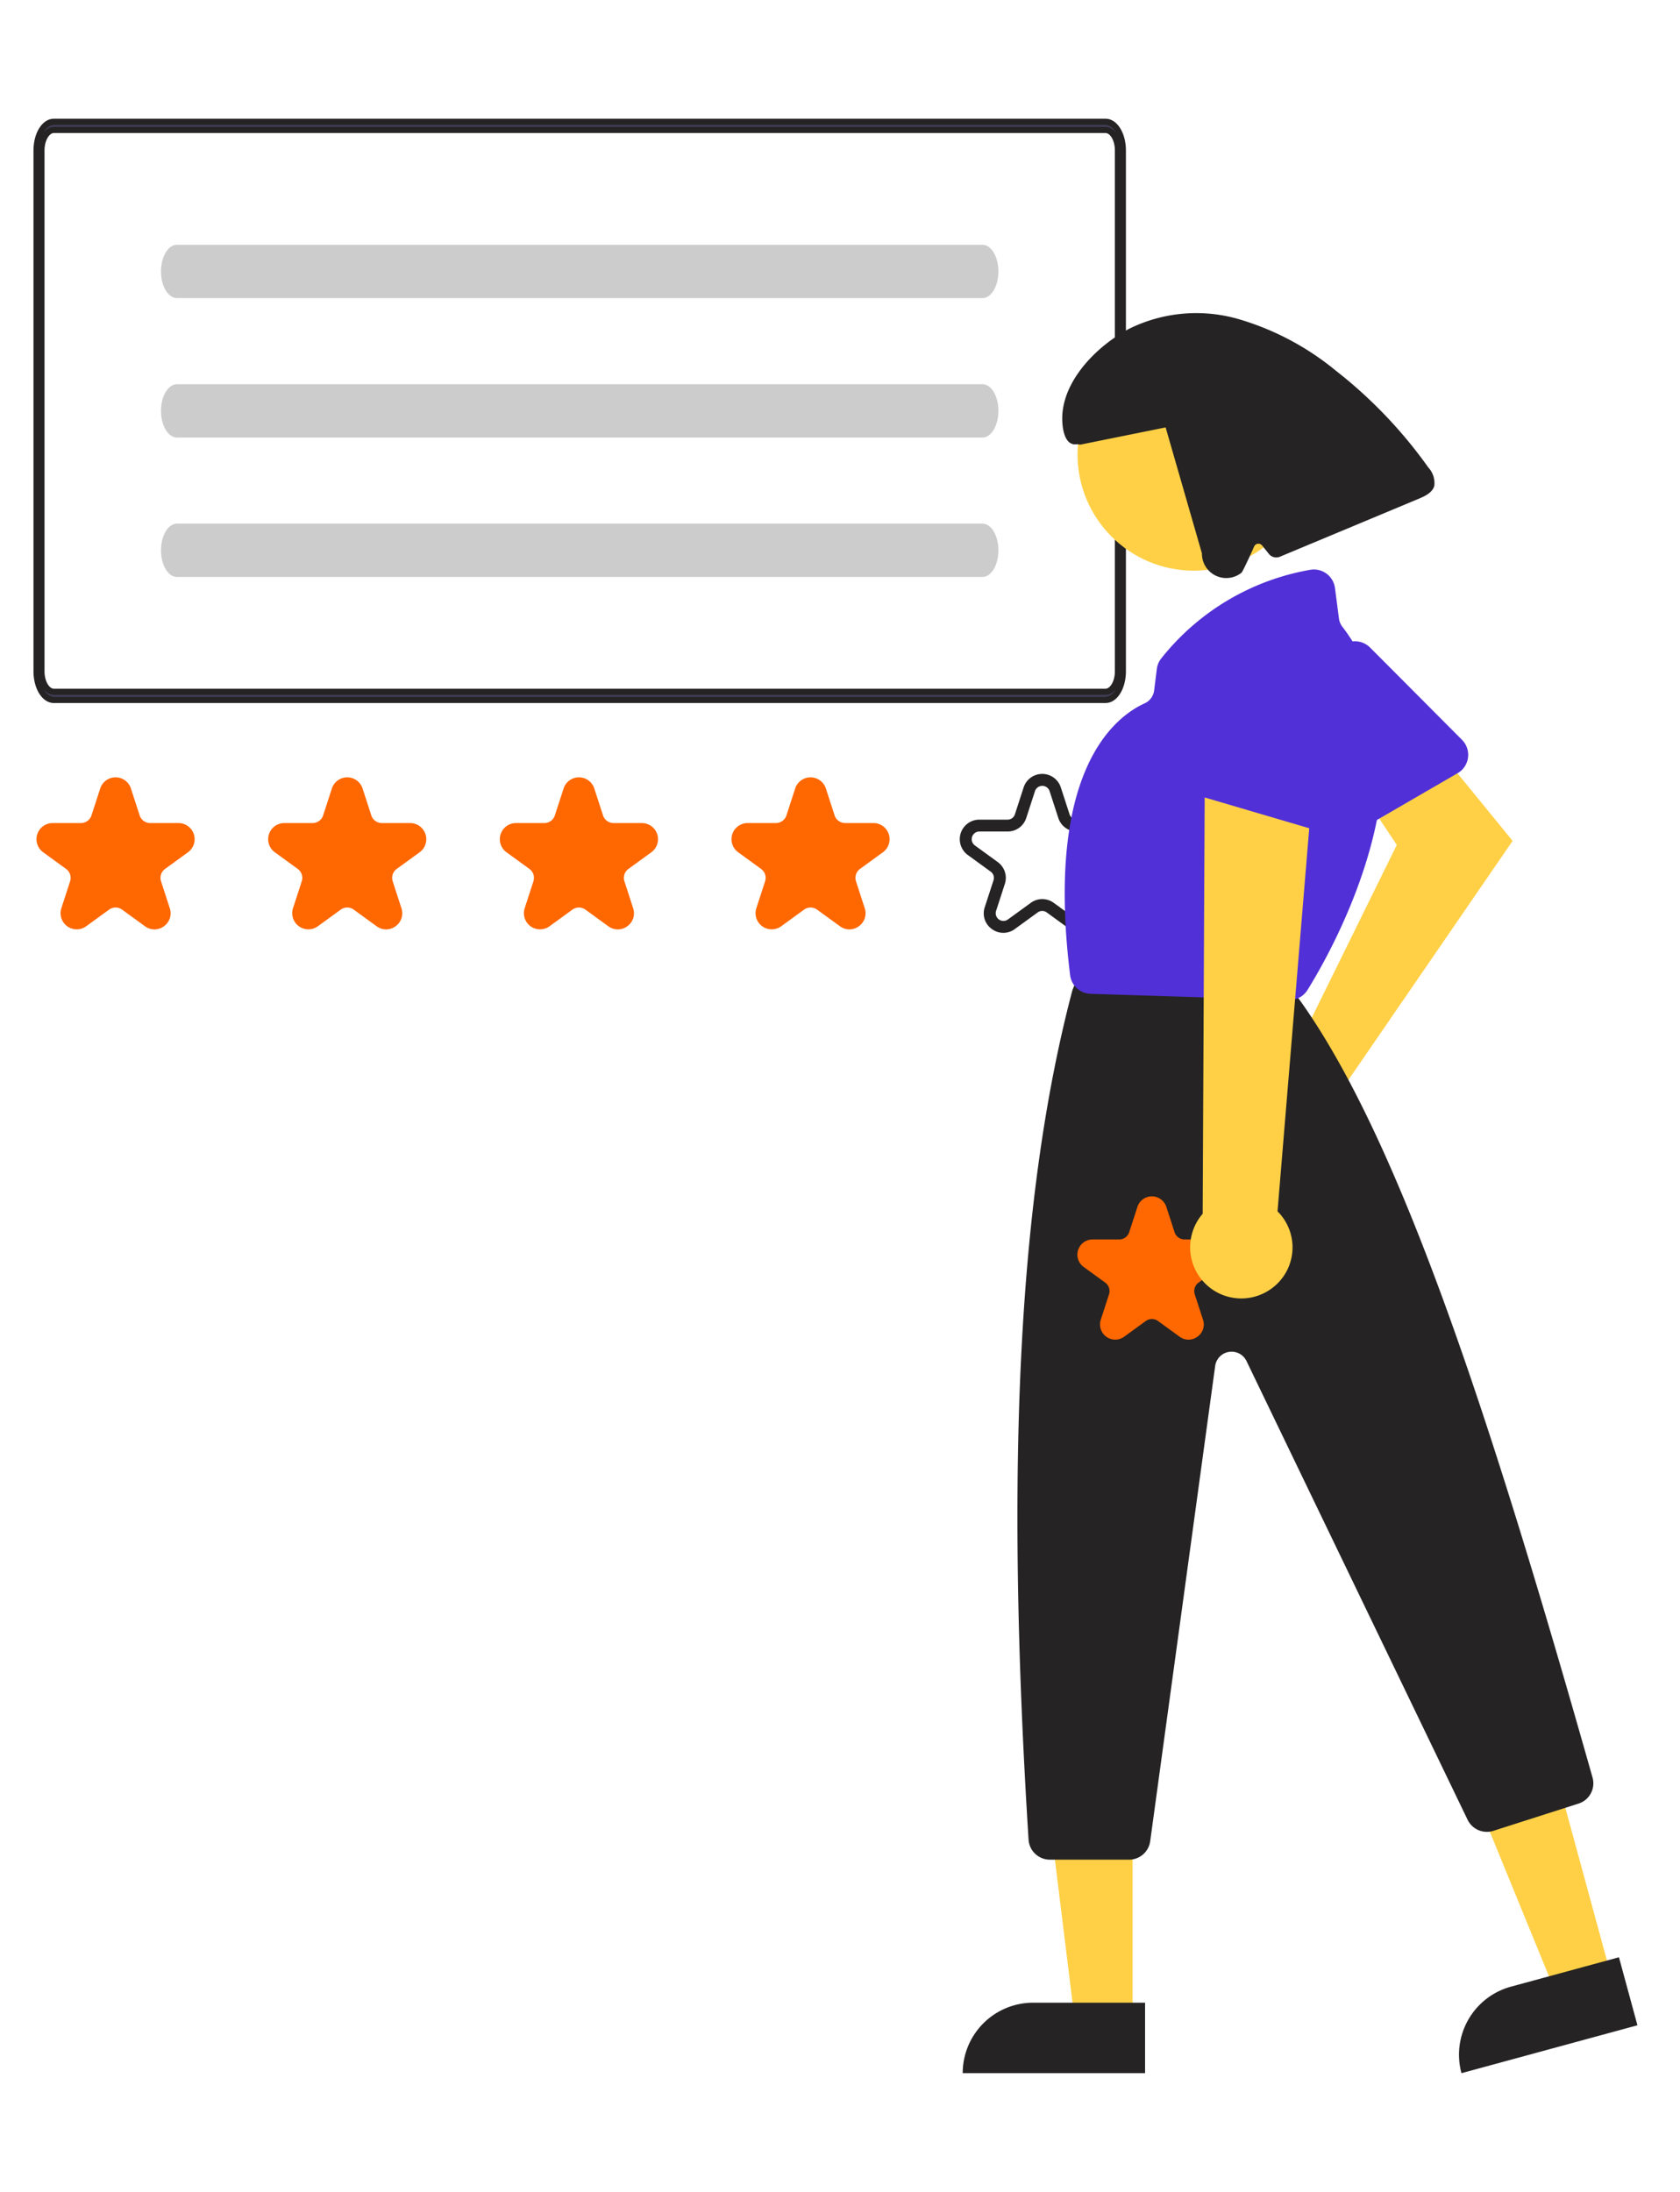 <svg xmlns="http://www.w3.org/2000/svg" xmlns:xlink="http://www.w3.org/1999/xlink" width="138" height="180" viewBox="0 0 138 180">
  <defs>
    <clipPath id="clip-path">
      <rect id="Rectangle_946" data-name="Rectangle 946" width="138" height="180" transform="translate(-4122 -11483)" fill="#fff" stroke="#707070" stroke-width="1"/>
    </clipPath>
  </defs>
  <g id="Mask_Group_181" data-name="Mask Group 181" transform="translate(4122 11483)" clip-path="url(#clip-path)">
    <g id="Group_1209" data-name="Group 1209" transform="translate(-8907.411 -13574.464)">
      <path id="Path_1373" data-name="Path 1373" d="M852.732,462.092a4.083,4.083,0,0,1,.63-.135l8.514-17.3-2.6-3.9,5.368-4.691,6.748,8.258-13.743,20a4.081,4.081,0,1,1-4.917-2.237Z" transform="translate(4038.271 1716.192)" fill="#ffd046"/>
      <path id="Path_1374" data-name="Path 1374" d="M869.545,425.67a1.753,1.753,0,0,1-.4.311l-8.711,5.05a1.749,1.749,0,0,1-2.459-.765l-4.237-8.951a1.74,1.74,0,0,1,.6-2.195l5.4-3.673a1.75,1.75,0,0,1,2.223.211l7.547,7.574A1.751,1.751,0,0,1,869.545,425.67Z" transform="translate(4035.991 1728.982)" fill="#5230d7"/>
      <path id="Path_1375" data-name="Path 1375" d="M708.832,487.8l-4.6,1.251-7.015-17.144L704,470.06Z" transform="translate(4208.936 1765.979)" fill="#ffd046"/>
      <path id="Path_1376" data-name="Path 1376" d="M5.788,0H14.98V5.788H0A5.788,5.788,0,0,1,5.788,0Z" transform="translate(4903.941 2256.128) rotate(-15.221)" fill="#252323"/>
      <path id="Path_1386" data-name="Path 1386" d="M286.836,478.982h-86.39c-.785,0-1.422-1.056-1.423-2.357V433.857c0-1.3.637-2.356,1.423-2.357h86.39c.785,0,1.422,1.056,1.423,2.357v42.768C288.258,477.926,287.622,478.981,286.836,478.982Zm-86.39-46.809c-.561,0-1.016.754-1.016,1.684v42.768c0,.93.455,1.683,1.016,1.684h86.39c.561,0,1.016-.754,1.016-1.684V433.857c0-.929-.455-1.683-1.016-1.684Z" transform="translate(4589.388 1669.964)" fill="#3f3d56"/>
      <path id="Path_1386_-_Outline" data-name="Path 1386 - Outline" d="M286.837,479.232h-86.39c-.937,0-1.672-1.147-1.673-2.607V433.857c0-1.46.736-2.605,1.672-2.607h86.39c.937,0,1.672,1.147,1.673,2.607v42.768C288.508,478.085,287.774,479.231,286.837,479.232Zm-87.221-1.138a1.037,1.037,0,0,0,.831.638h86.389a1.037,1.037,0,0,0,.831-.637,1.056,1.056,0,0,1-.83.464h-86.39A1.057,1.057,0,0,1,199.616,478.095Zm.831-45.671c-.362,0-.766.59-.767,1.434v42.768c0,.844.4,1.433.767,1.434h86.389c.362,0,.766-.59.766-1.434V433.857c0-.844-.4-1.433-.767-1.434H200.447Zm0-.5h86.39a1.057,1.057,0,0,1,.831.464,1.037,1.037,0,0,0-.831-.638H200.446a1.037,1.037,0,0,0-.831.638A1.056,1.056,0,0,1,200.446,431.923Z" transform="translate(4589.388 1669.964)" fill="#252323"/>
      <path id="Path_1387" data-name="Path 1387" d="M372.92,601.384a1.321,1.321,0,0,1-.779-.258l-1.878-1.364a.91.91,0,0,0-1.073,0l-1.878,1.364a1.326,1.326,0,0,1-2.04-1.482l.717-2.208a.911.911,0,0,0-.332-1.021l-1.878-1.364a1.326,1.326,0,0,1,.779-2.4h2.321a.911.911,0,0,0,.868-.631l.717-2.208a1.326,1.326,0,0,1,2.522,0l.717,2.208a.911.911,0,0,0,.868.631h2.321a1.326,1.326,0,0,1,.779,2.4l-1.878,1.364a.911.911,0,0,0-.332,1.021l.717,2.208a1.306,1.306,0,0,1-.482,1.482,1.322,1.322,0,0,1-.779.258Z" transform="translate(4425.179 1566.403)" fill="#ff6700"/>
      <path id="Path_1388" data-name="Path 1388" d="M429.428,601.384a1.321,1.321,0,0,1-.779-.258l-1.878-1.364a.91.91,0,0,0-1.073,0l-1.878,1.364a1.326,1.326,0,0,1-2.04-1.482l.717-2.208a.911.911,0,0,0-.332-1.021l-1.878-1.364a1.326,1.326,0,0,1,.779-2.4h2.321a.911.911,0,0,0,.868-.631l.717-2.208a1.326,1.326,0,0,1,2.522,0l.717,2.208a.911.911,0,0,0,.869.631H431.4a1.326,1.326,0,0,1,.779,2.4l-1.878,1.364a.911.911,0,0,0-.332,1.021l.717,2.208a1.306,1.306,0,0,1-.482,1.482,1.321,1.321,0,0,1-.779.258Z" transform="translate(4387.7 1566.403)" fill="#ff6700"/>
      <path id="Path_1389" data-name="Path 1389" d="M485.937,601.384a1.32,1.32,0,0,1-.779-.258l-1.878-1.364a.912.912,0,0,0-1.073,0l-1.878,1.364a1.326,1.326,0,0,1-2.04-1.482l.717-2.208a.911.911,0,0,0-.332-1.021l-1.878-1.364a1.326,1.326,0,0,1,.779-2.4H479.9a.911.911,0,0,0,.868-.631l.717-2.208a1.326,1.326,0,0,1,2.522,0l.717,2.208a.911.911,0,0,0,.868.631h2.321a1.326,1.326,0,0,1,.779,2.4l-1.878,1.364a.911.911,0,0,0-.332,1.021l.717,2.208a1.306,1.306,0,0,1-.482,1.482A1.321,1.321,0,0,1,485.937,601.384Z" transform="translate(4350.221 1566.403)" fill="#ff6700"/>
      <path id="Path_1390" data-name="Path 1390" d="M542.445,601.384a1.321,1.321,0,0,1-.779-.258l-1.878-1.364a.91.91,0,0,0-1.073,0l-1.878,1.364a1.326,1.326,0,0,1-2.04-1.482l.717-2.208a.91.91,0,0,0-.332-1.021l-1.878-1.365a1.326,1.326,0,0,1,.779-2.4H536.4a.911.911,0,0,0,.869-.631l.717-2.208a1.326,1.326,0,0,1,2.521,0l.717,2.208a.911.911,0,0,0,.868.631h2.321a1.326,1.326,0,0,1,.779,2.4l-1.878,1.364a.911.911,0,0,0-.332,1.021l.717,2.208a1.306,1.306,0,0,1-.482,1.482,1.322,1.322,0,0,1-.779.258Z" transform="translate(4312.743 1566.403)" fill="#ff6700"/>
      <path id="Path_1391" data-name="Path 1391" d="M592.309,601.258a1.452,1.452,0,0,1-.856-.283,1.435,1.435,0,0,1-.529-1.628l.717-2.207a.781.781,0,0,0-.284-.875l-1.878-1.364a1.456,1.456,0,0,1,.856-2.634h2.321a.781.781,0,0,0,.744-.541l.717-2.207a1.456,1.456,0,0,1,2.77,0l.717,2.207a.781.781,0,0,0,.744.541h2.321a1.456,1.456,0,0,1,.856,2.634l-1.878,1.364a.78.78,0,0,0-.284.875l.717,2.207a1.456,1.456,0,0,1-2.241,1.628l-1.878-1.364a.781.781,0,0,0-.92,0l-1.878,1.364A1.451,1.451,0,0,1,592.309,601.258Zm3.194-2.471a1.453,1.453,0,0,1,.856.279l1.878,1.364a.783.783,0,0,0,1.2-.875l-.717-2.207a1.452,1.452,0,0,1,.529-1.628l1.878-1.365a.783.783,0,0,0-.46-1.416h-2.321a1.452,1.452,0,0,1-1.385-1.006l-.717-2.207a.783.783,0,0,0-1.489,0l-.717,2.207a1.452,1.452,0,0,1-1.385,1.006h-2.321a.783.783,0,0,0-.46,1.416l1.878,1.365a1.453,1.453,0,0,1,.529,1.628l-.717,2.207a.783.783,0,0,0,1.2.875l1.878-1.364A1.453,1.453,0,0,1,595.5,598.787Z" transform="translate(4275.521 1566.66)" fill="#252323"/>
      <path id="Path_1391_-_Outline" data-name="Path 1391 - Outline" d="M592.309,601.409h0a1.592,1.592,0,0,1-.944-.312,1.574,1.574,0,0,1-.582-1.8l.717-2.206a.629.629,0,0,0-.23-.707l-1.878-1.365a1.606,1.606,0,0,1,.944-2.906h2.321a.629.629,0,0,0,.6-.437l.717-2.208a1.606,1.606,0,0,1,3.055,0l.717,2.207a.629.629,0,0,0,.6.437h2.323a1.606,1.606,0,0,1,.944,2.906l-1.878,1.364a.628.628,0,0,0-.23.707l.717,2.208a1.606,1.606,0,0,1-2.472,1.8l-1.878-1.364a.631.631,0,0,0-.744,0l-1.878,1.364A1.59,1.59,0,0,1,592.309,601.409Zm-1.974-8.992a1.306,1.306,0,0,0-.768,2.363l1.878,1.364a.928.928,0,0,1,.339,1.043l-.717,2.207a1.278,1.278,0,0,0,.473,1.459,1.285,1.285,0,0,0,1.536,0l1.879-1.365a.93.93,0,0,1,1.1,0l1.878,1.364a1.306,1.306,0,0,0,2.01-1.46l-.717-2.207a.927.927,0,0,1,.339-1.043l1.878-1.364a1.306,1.306,0,0,0-.768-2.363h-2.321a.928.928,0,0,1-.887-.645l-.717-2.207a1.306,1.306,0,0,0-2.484,0l-.717,2.207a.928.928,0,0,1-.885.645Zm8.362,8.314a.927.927,0,0,1-.548-.178l-1.878-1.364a1.3,1.3,0,0,0-1.535,0l-1.878,1.364a.926.926,0,0,1-.548.178h0a.932.932,0,0,1-.887-1.221l.717-2.208a1.3,1.3,0,0,0-.474-1.46l-1.878-1.365a.933.933,0,0,1,.548-1.687h2.321a1.3,1.3,0,0,0,1.242-.9l.717-2.208a.933.933,0,0,1,1.774,0l.717,2.207a1.3,1.3,0,0,0,1.24.9h2.324a.933.933,0,0,1,.548,1.687l-1.878,1.365a1.3,1.3,0,0,0-.475,1.46l.717,2.208a.933.933,0,0,1-.887,1.221Zm-3.194-2.093a1.593,1.593,0,0,1,.944.308l1.878,1.364a.633.633,0,0,0,.974-.707l-.717-2.208a1.6,1.6,0,0,1,.584-1.8l1.878-1.364a.633.633,0,0,0-.372-1.144h-2.321a1.6,1.6,0,0,1-1.528-1.11l-.717-2.207a.633.633,0,0,0-1.2,0l-.717,2.207a1.6,1.6,0,0,1-1.525,1.11h-2.324a.633.633,0,0,0-.372,1.144l1.878,1.365a1.6,1.6,0,0,1,.583,1.8l-.717,2.207a.633.633,0,0,0,.6.828h0a.629.629,0,0,0,.372-.121l1.878-1.364A1.593,1.593,0,0,1,595.5,598.637Z" transform="translate(4275.521 1566.66)" fill="#252323"/>
      <path id="Path_1395" data-name="Path 1395" d="M248.831,461.5c-.722,0-1.307.98-1.307,2.189s.585,2.189,1.307,2.189h66.174c.722,0,1.307-.98,1.307-2.189s-.585-2.189-1.307-2.189Z" transform="translate(4551.111 1650.066)" fill="#ccc"/>
      <path id="Path_1396" data-name="Path 1396" d="M248.831,495.5c-.722,0-1.307.98-1.307,2.189s.585,2.189,1.307,2.189h66.174c.722,0,1.307-.98,1.307-2.189s-.585-2.189-1.307-2.189Z" transform="translate(4551.111 1627.516)" fill="#ccc"/>
      <path id="Path_1397" data-name="Path 1397" d="M248.831,529.5c-.722,0-1.307.98-1.307,2.189s.585,2.189,1.307,2.189h66.174c.722,0,1.307-.98,1.307-2.189s-.585-2.189-1.307-2.189Z" transform="translate(4551.111 1604.966)" fill="#ccc"/>
      <path id="Path_1377" data-name="Path 1377" d="M614.9,495.812h-4.766l-2.268-18.384H614.9Z" transform="translate(4263.547 1761.476)" fill="#ffd046"/>
      <path id="Path_1378" data-name="Path 1378" d="M595.845,521.212h9.192V527h-14.98A5.788,5.788,0,0,1,595.845,521.212Z" transform="translate(4274.434 1734.713)" fill="#252323"/>
      <circle id="Ellipse_139" data-name="Ellipse 139" cx="9.549" cy="9.549" r="9.549" transform="translate(4873.923 2119.23)" fill="#ffd046"/>
      <path id="Path_1379" data-name="Path 1379" d="M809.81,556.978H803.3a1.755,1.755,0,0,1-1.748-1.642c-1.941-30.854-.806-52.986,3.573-69.65a1.843,1.843,0,0,1,.071-.215l.349-.872a1.741,1.741,0,0,1,1.624-1.1H820.56a1.747,1.747,0,0,1,1.328.611l1.819,2.123c.035.041.069.084.1.128,8.2,11.44,15.555,33.805,24.07,63.867a1.744,1.744,0,0,1-1.15,2.145l-7,2.24a1.759,1.759,0,0,1-2.109-.907l-18.164-37.675a1.361,1.361,0,0,0-2.574.407l-5.337,39.027A1.756,1.756,0,0,1,809.81,556.978Z" transform="translate(4068.348 1687.202)" fill="#252323"/>
      <path id="Path_1380" data-name="Path 1380" d="M829.083,435.337h-.055l-16.27-.514a1.744,1.744,0,0,1-1.683-1.537c-2.062-16.695,3.594-21.167,6.121-22.315a1.345,1.345,0,0,0,.782-1.066l.219-1.75a1.744,1.744,0,0,1,.346-.85,19.993,19.993,0,0,1,12.247-7.3,1.747,1.747,0,0,1,2.042,1.5l.328,2.513a1.385,1.385,0,0,0,.277.658c8.265,10.8-.943,26.758-2.872,29.846h0A1.752,1.752,0,0,1,829.083,435.337Z" transform="translate(4062.238 1738.253)" fill="#5230d7"/>
      <path id="Path_1381" data-name="Path 1381" d="M840.178,358.521a38.008,38.008,0,0,0-7.583-7.939,22.521,22.521,0,0,0-8.051-4.26,12.486,12.486,0,0,0-8.927.8c-2.7,1.435-5.492,4.286-5.509,7.344-.005.982.245,2.311,1.212,2.141l.28.037,7-1.414,2.982,10.348a2,2,0,0,0,3.239,1.592c.108-.045,1.037-2.131,1.037-2.131a.389.389,0,0,1,.67-.112l.552.69a.778.778,0,0,0,.907.232l11.417-4.766c.526-.22,1.114-.506,1.266-1.055A1.881,1.881,0,0,0,840.178,358.521Z" transform="translate(4062.559 1771.333)" fill="#252323"/>
      <path id="Path_1383" data-name="Path 1383" d="M822.44,544.165a1.246,1.246,0,0,1-.734-.243l-1.77-1.286a.858.858,0,0,0-1.012,0l-1.77,1.286a1.249,1.249,0,0,1-1.922-1.4l.676-2.08a.858.858,0,0,0-.313-.962l-1.77-1.286a1.249,1.249,0,0,1,.734-2.26h2.188a.858.858,0,0,0,.818-.595l.676-2.08a1.249,1.249,0,0,1,2.376,0l.676,2.08a.859.859,0,0,0,.818.595H824.3a1.249,1.249,0,0,1,.734,2.26l-1.77,1.286a.859.859,0,0,0-.313.962l.676,2.08a1.23,1.23,0,0,1-.454,1.4A1.246,1.246,0,0,1,822.44,544.165Z" transform="translate(4060.601 1657.313)" fill="#ff6700"/>
      <path id="Path_1384" data-name="Path 1384" d="M843.761,484.558a4.176,4.176,0,0,0,.547-6.381l3.022-36.495-9,1.238-.171,35.458a4.2,4.2,0,0,0,5.6,6.18Z" transform="translate(4046.043 1712.762)" fill="#ffd046"/>
      <path id="Path_1385" data-name="Path 1385" d="M846.937,430.709a1.752,1.752,0,0,1-.5-.072l-9.66-2.841a1.749,1.749,0,0,1-1.138-2.31l3.575-9.235a1.74,1.74,0,0,1,2-1.077l6.382,1.387a1.75,1.75,0,0,1,1.377,1.758l-.3,10.688A1.751,1.751,0,0,1,846.937,430.709Z" transform="translate(4047.023 1728.99)" fill="#5230d7"/>
    </g>
  </g>
</svg>
